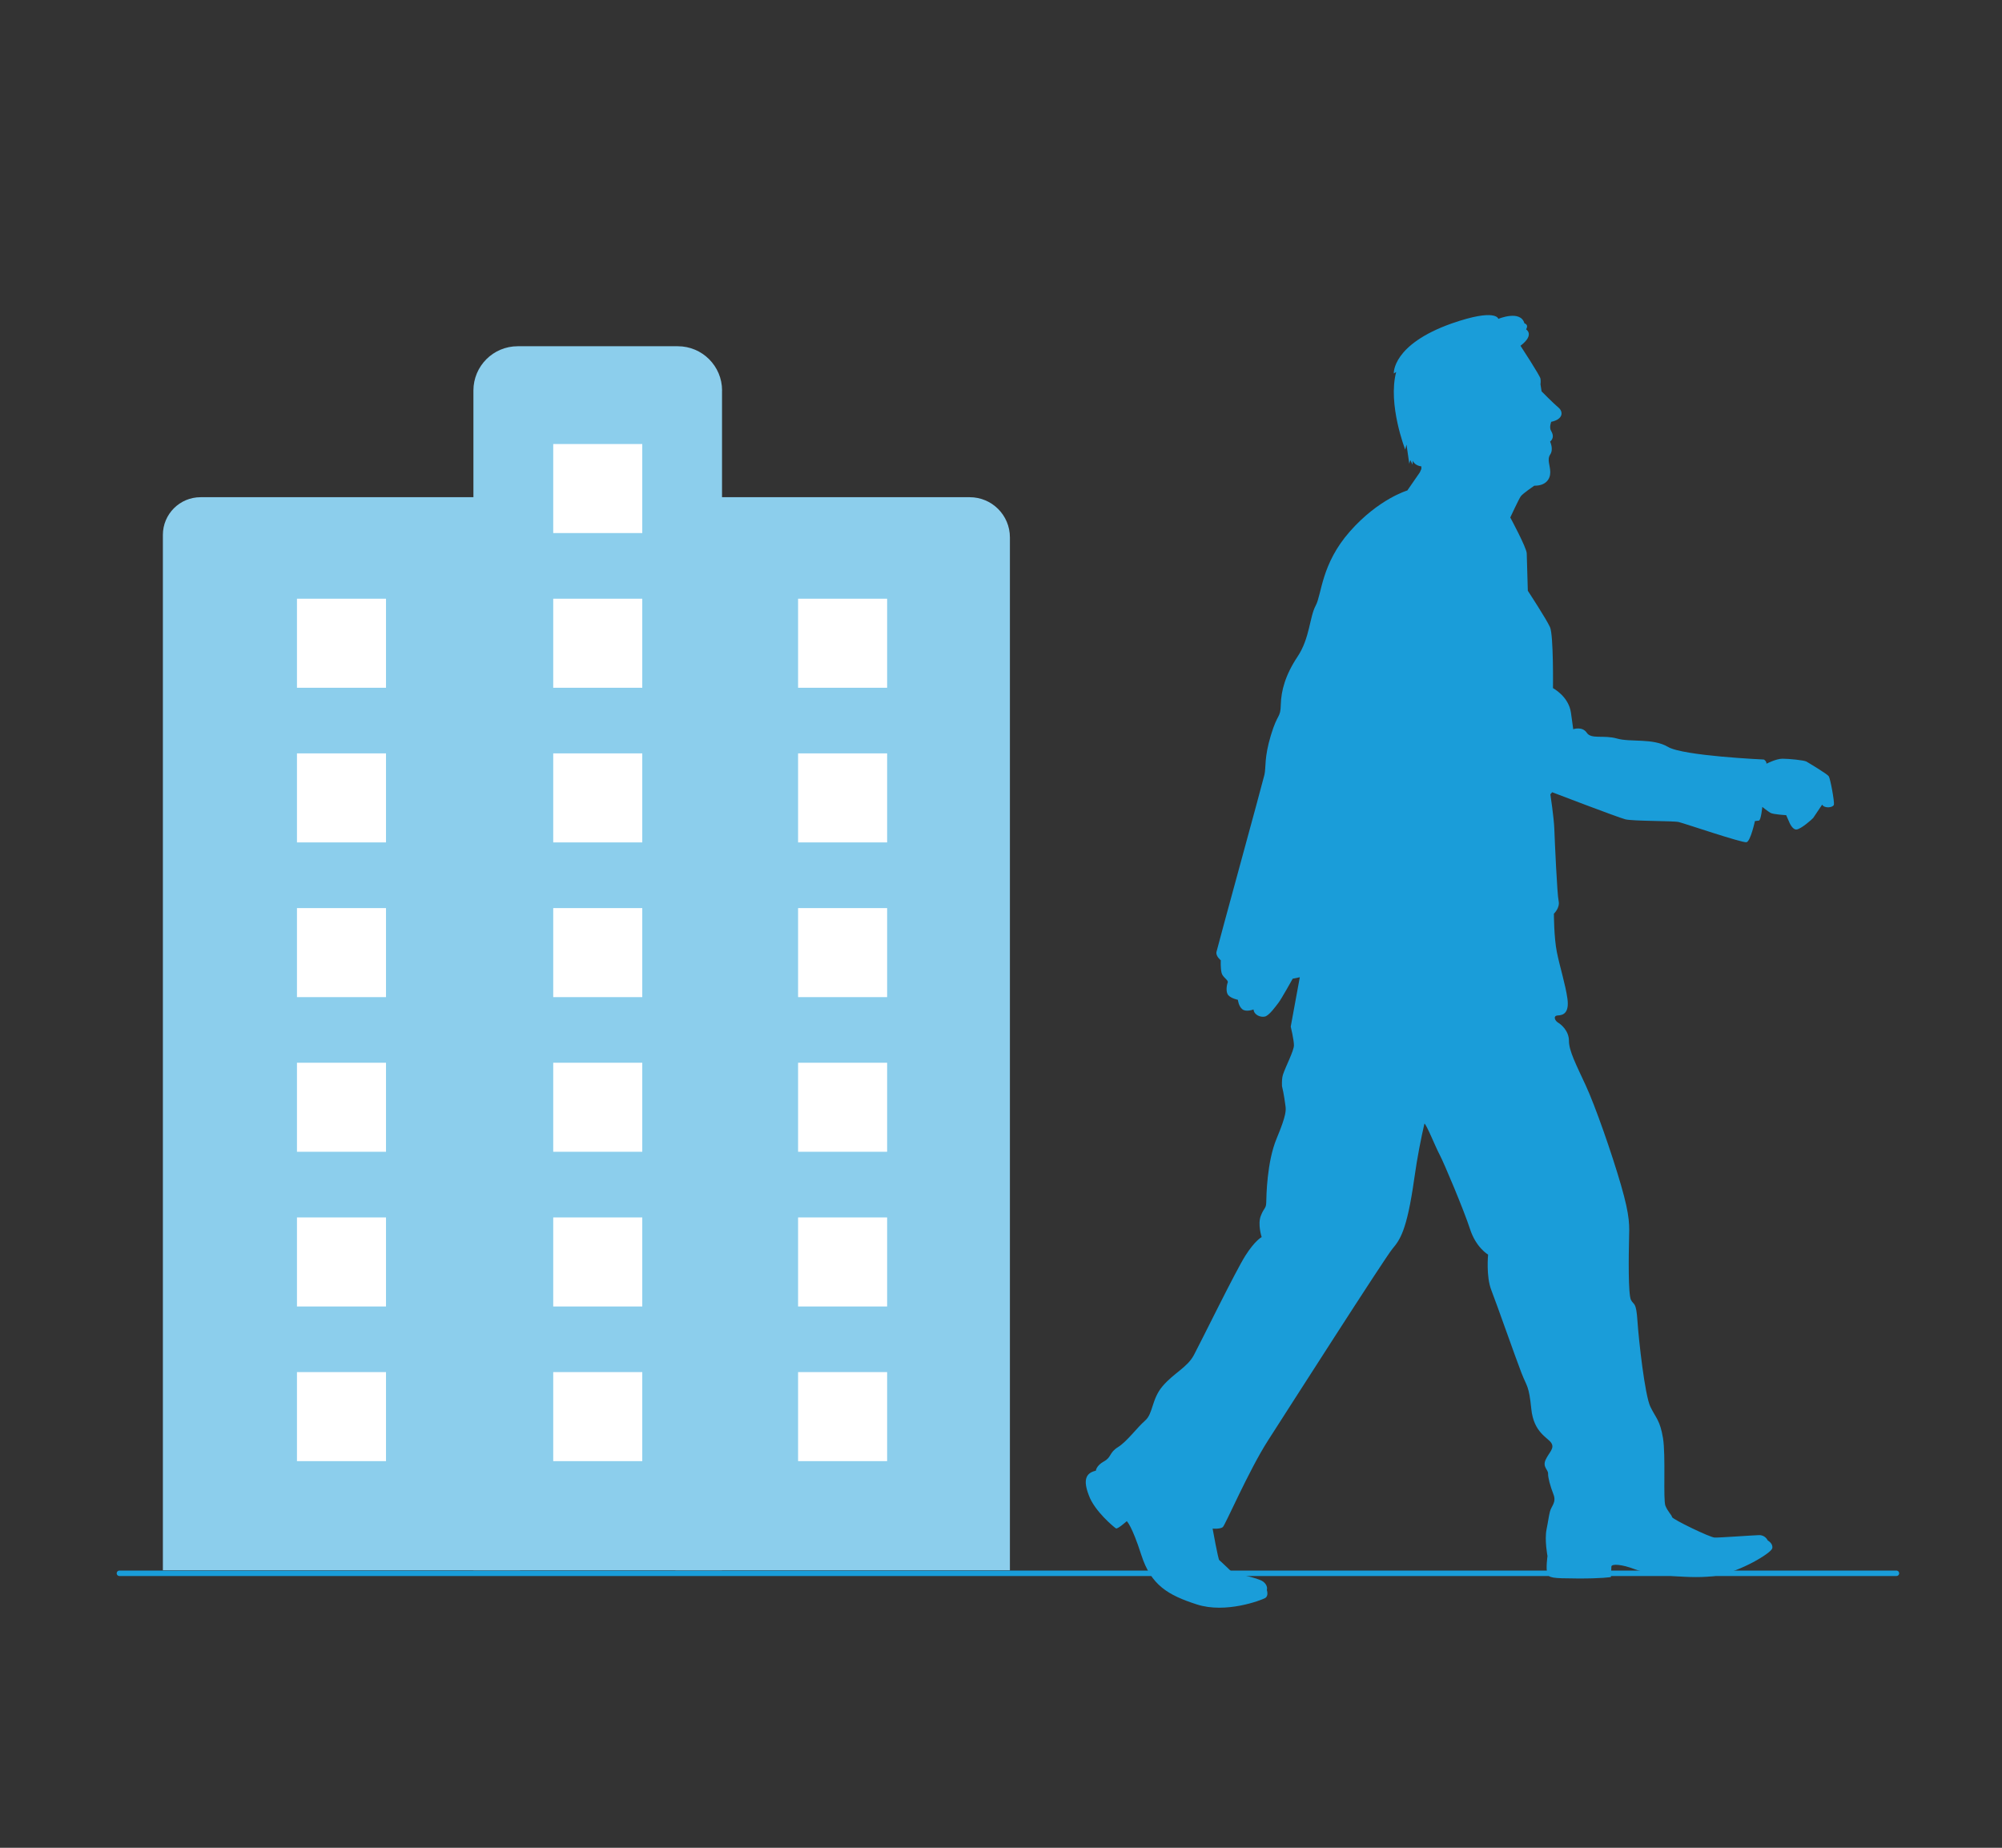 <?xml version="1.0" encoding="utf-8"?>
<!-- Generator: Adobe Illustrator 28.0.0, SVG Export Plug-In . SVG Version: 6.00 Build 0)  -->
<svg version="1.1" xmlns="http://www.w3.org/2000/svg" xmlns:xlink="http://www.w3.org/1999/xlink" x="0px" y="0px"
	 viewBox="0 0 368.5 340.16" style="enable-background:new 0 0 368.5 340.16;" xml:space="preserve"><rect x="0" y="0" width="368.5" height="340.16" fill="#333333" stroke="none"/>
<style type="text/css">
	.st0{display:none;}
	.st1{display:inline;fill:#F1F1F1;}
	.st2{display:inline;fill:#FFFFFF;}
	.st3{display:inline;fill:#E3E2E2;}
	.st4{display:inline;fill:#42A7DE;}
	.st5{display:inline;fill:#2F2F41;}
	.st6{display:inline;fill:#F5B3B6;}
	.st7{display:inline;fill:#CAC9C9;}
	.st8{display:inline;}
	.st9{fill:#D9DBDB;}
	.st10{fill:#FFFFFF;}
	.st11{fill:#575DA6;}
	.st12{fill:#F3A1A5;}
	.st13{fill:#302F43;}
	.st14{display:inline;fill:#403D58;}
	.st15{display:inline;fill:#403D56;}
	.st16{display:inline;fill:#F5B5B7;}
	.st17{display:inline;fill:#CCCBCB;}
	.st18{display:inline;fill:#E6E5E5;}
	.st19{fill:#EFEFEF;}
	.st20{fill:#E3E4E3;}
	.st21{fill:#E6E5E5;}
	.st22{fill:#F1F1F1;}
	.st23{fill:#403D56;}
	.st24{fill:#F5B3B6;}
	.st25{fill:#2F2F41;}
	.st26{fill:#42A7DE;}
	.st27{fill:#CAC9C9;}
	.st28{display:inline;fill:#575DA6;}
	.st29{display:inline;opacity:0.1;enable-background:new    ;}
	.st30{display:inline;fill:#A0616A;}
	.st31{fill:#CCCBCB;}
	.st32{fill:#A0616A;}
	.st33{display:inline;fill:#EB6484;}
	.st34{display:inline;fill:#9E616A;}
	.st35{display:inline;fill:#2D293D;}
	.st36{fill:#BAE2F4;}
	.st37{fill:none;stroke:#1A9DD9;stroke-linecap:round;stroke-linejoin:round;stroke-miterlimit:10;}
	.st38{fill:#99D8F4;}
	.st39{fill:none;stroke:#99D8F4;stroke-width:3;stroke-miterlimit:10;}
	.st40{fill:none;stroke:#1A9DD9;stroke-width:0.914;stroke-linecap:round;stroke-linejoin:round;stroke-miterlimit:10;}
	.st41{fill:#A3D8F0;}
	.st42{fill:#8CCEEC;}
	.st43{fill:none;}
	.st44{fill:#F3D8BF;}
	.st45{fill:#DBE7C6;}
	.st46{fill:#1A9DD9;}
	.st47{fill:#009FE3;}
	.st48{fill:#5FBAE4;}
	.st49{fill:#D1EBF7;}
	.st50{fill:#E8F5FB;}
	.st51{fill:#48B0E1;}
	.st52{fill:none;stroke:#FFFFFF;stroke-width:2;stroke-linecap:round;stroke-linejoin:round;stroke-miterlimit:10;}
	.st53{fill:none;stroke:#8CCEEC;stroke-width:2;stroke-miterlimit:10;}
	.st54{fill:none;stroke:#FFFFFF;stroke-width:3;stroke-miterlimit:10;}
	.st55{fill:none;stroke:#FFFFFF;stroke-miterlimit:10;}
	.st56{fill:none;stroke:#FFFFFF;stroke-width:10;stroke-linecap:round;stroke-linejoin:round;}
	.st57{fill-rule:evenodd;clip-rule:evenodd;fill:#8CCEEC;}
	.st58{fill:#FEFEFE;}
	.st59{fill-rule:evenodd;clip-rule:evenodd;fill:#00B3E8;}
	.st60{fill:#009DF0;}
	.st61{clip-path:url(#SVGID_00000014595775381343499220000005579485927763501748_);}
	.st62{fill:#273942;}
	.st63{fill:#82185A;}
	.st64{fill:#82536F;}
	.st65{fill:#D18F54;}
	.st66{fill:#C38A59;}
	.st67{fill:#431E0F;}
	.st68{fill:#62294B;}
	.st69{fill:#AE7D55;}
	.st70{fill:#AE7C4C;}
	.st71{fill:none;stroke:#3696D3;stroke-width:3.202;stroke-linecap:round;stroke-linejoin:round;}
	.st72{fill:#FCE2CC;}
	.st73{fill:none;stroke:#3696D3;stroke-width:1.053;stroke-linecap:round;stroke-linejoin:round;}
	.st74{fill:#D9E9CF;stroke:#3696D3;stroke-width:1.053;stroke-linecap:round;stroke-linejoin:round;}
	.st75{fill:#46ACE2;}
	.st76{fill:#4FB0E4;}
	.st77{fill:none;stroke:#3696D3;stroke-width:0.632;stroke-linecap:round;stroke-linejoin:round;}
	.st78{fill:#FCE2CC;stroke:#3696D3;stroke-width:1.053;stroke-linecap:round;stroke-linejoin:round;}
	.st79{fill:none;stroke:#009FE3;stroke-miterlimit:10;}
	.st80{fill:#FFFFFF;stroke:#8CCEEC;stroke-width:1.399;stroke-miterlimit:10;}
	.st81{fill:#61BBE5;}
</style>
<g id="Layer_1" class="st0">
</g>
<g id="Layer_2">
	<line class="st37" x1="21.98" y1="289.63" x2="349.07" y2="289.63"/>
	<g>
		<path class="st42" d="M95.74,98.47c0-3.83-3.11-6.94-6.94-6.94H36.92c-3.83,0-6.94,3.11-6.94,6.94v190.6h65.76V98.47z"/>
		<path class="st42" d="M132.91,71.89c0-4.5-3.65-8.15-8.15-8.15H95.29c-4.5,0-8.15,3.65-8.15,8.15v217.18h45.76V71.89z"/>
		<path class="st42" d="M185.89,98.93c0-4.09-3.31-7.4-7.4-7.4h-46.77c-4.09,0-7.4,3.31-7.4,7.4v190.14h61.57V98.93z"/>
	</g>
	<rect x="101.83" y="110.22" class="st10" width="16.39" height="16.39"/>
	<rect x="101.83" y="81.74" class="st10" width="16.39" height="16.39"/>
	<rect x="101.83" y="138.69" class="st10" width="16.39" height="16.39"/>
	<rect x="101.83" y="167.17" class="st10" width="16.39" height="16.39"/>
	<rect x="101.83" y="195.64" class="st10" width="16.39" height="16.39"/>
	<rect x="101.83" y="224.12" class="st10" width="16.39" height="16.39"/>
	<rect x="101.83" y="252.59" class="st10" width="16.39" height="16.39"/>
	<rect x="54.66" y="110.22" class="st10" width="16.39" height="16.39"/>
	<rect x="54.66" y="138.69" class="st10" width="16.39" height="16.39"/>
	<rect x="54.66" y="167.17" class="st10" width="16.39" height="16.39"/>
	<rect x="54.66" y="195.64" class="st10" width="16.39" height="16.39"/>
	<rect x="54.66" y="224.12" class="st10" width="16.39" height="16.39"/>
	<rect x="54.66" y="252.59" class="st10" width="16.39" height="16.39"/>
	<rect x="146.9" y="110.22" class="st10" width="16.39" height="16.39"/>
	<rect x="146.9" y="138.69" class="st10" width="16.39" height="16.39"/>
	<rect x="146.9" y="167.17" class="st10" width="16.39" height="16.39"/>
	<rect x="146.9" y="195.64" class="st10" width="16.39" height="16.39"/>
	<rect x="146.9" y="224.12" class="st10" width="16.39" height="16.39"/>
	<rect x="146.9" y="252.59" class="st10" width="16.39" height="16.39"/>
</g>
<g id="filer">
	<path class="st46" d="M201.71,270.74c0,0,0.05-0.92,1.49-1.71c1.44-0.79,0.91-1.59,2.6-2.64c1.69-1.06,3.49-3.59,4.98-4.88
		c1.49-1.29,1.17-3.95,3.24-6.36c2.07-2.41,4.5-3.41,5.72-5.67c1.22-2.26,7.68-15.47,9.48-18.31c1.8-2.84,3.01-3.43,3.01-3.43
		s-0.77-2.33-0.16-3.91s0.97-1.3,1-2.46c0.03-1.16,0.11-7.49,1.93-11.82c1.81-4.33,1.71-5.2,1.61-5.97
		c-0.06-0.48-0.31-2.31-0.64-3.63c-0.03-0.8,0-1.58,0.18-2.12c0.48-1.48,2.02-4.39,2.02-5.4c0-1.01-0.59-3.44-0.59-3.44l1.67-9.09
		l-1.31,0.27c0,0-2.08,3.74-2.61,4.42c-0.53,0.68-1.72,2.38-2.52,2.55c-0.8,0.18-1.99-0.3-2.08-1.31c0,0-1.34,0.53-2.05-0.03
		c-0.71-0.56-0.83-1.75-0.83-1.75s-1.22-0.24-1.75-0.83c-0.53-0.59-0.3-1.9-0.12-2.35c0.18-0.45-0.92-0.92-1.13-1.78
		c-0.21-0.86-0.15-2.32-0.15-2.32s-0.95-0.74-0.79-1.53c0.16-0.79,8.51-31.2,8.83-32.62c0.32-1.43-0.08-3.09,1.19-7.28
		c1.27-4.2,1.76-3.07,1.82-5.62c0.06-2.55,0.83-5.46,3.09-8.85c2.26-3.39,2.2-7.3,3.33-9.38c1.13-2.08,1.01-7.66,6.3-13.66
		c5.29-6,10.57-7.54,10.57-7.54l2.3-3.33l0.28-0.63v-0.48c0,0-1.15-0.08-1.58-1.03l-0.04,0.71l-0.4-0.83l-0.2,0.67l-0.51-3.52
		l-0.24,0.91c0,0-3.25-8.31-1.66-14.29l-0.44,0.28c0,0-0.36-5.31,10.69-9.22c8.2-2.85,8.55-0.83,8.55-0.83s4.1-1.72,4.81,0.83
		c0,0,0.85,0.2,0.3,1.11c0,0,1.66,0.95-1.03,3.01c0,0,3.6,5.5,3.68,6.06s0,1.03,0,1.03l0.2,1.3c0,0,2.23,2.26,3.12,3
		c0.89,0.74,0.89,2.14-1.34,2.61c0,0-0.42,1.01-0.03,1.66c0.39,0.65,0.53,1.37-0.18,1.99c0,0,0.68,1.37,0.03,2.35
		c-0.65,0.98,0,1.99,0,3.3c0,1.31-0.89,2.49-2.94,2.46c0,0-2.14,1.45-2.49,1.96c-0.36,0.5-1.93,3.89-1.93,3.89s2.99,5.53,3.03,6.6
		c0.04,1.07,0.2,6.89,0.2,6.89s3.4,5.19,4.08,6.69c0.67,1.5,0.55,11.24,0.55,11.24s2.89,1.5,3.31,4.53
		c0.42,3.03,0.42,3.03,0.42,3.03s1.66-0.59,2.49,0.65c0.83,1.25,3.09,0.36,5.58,1.07c2.49,0.71,6.59-0.12,9.38,1.54
		c2.79,1.66,17.64,2.32,17.64,2.32s0.5,0.27,0.48,0.77c0,0,1.78-0.92,2.94-0.92c1.16,0,3.98,0.27,4.42,0.53
		c0.45,0.27,3.8,2.26,4.1,2.7c0.3,0.45,1.07,4.69,0.95,5.23c-0.12,0.53-1.69,0.77-2.17,0c0,0-1.48,2.23-1.63,2.43
		c-0.15,0.21-2.23,2.05-3.06,2.14c-0.83,0.09-1.4-1.45-1.4-1.45l-0.53-1.19c0,0-2.35-0.12-2.88-0.42c-0.53-0.3-1.51-1.1-1.51-1.1
		s-0.24,2.46-0.62,2.52c-0.39,0.06-0.74,0.09-0.74,0.09s-0.8,3.71-1.54,3.89c-0.74,0.18-11.46-3.47-12.47-3.71
		c-1.01-0.24-8.43-0.15-9.83-0.5c-1.4-0.36-13.48-4.99-13.48-4.99l-0.33,0.39c0,0,0.65,4.24,0.73,6.41
		c0.08,2.18,0.51,11.96,0.79,13.22c0.28,1.27-0.87,2.34-0.87,2.34s0,4.36,0.55,7.09s1.58,5.94,1.94,8.55
		c0.36,2.61-0.75,3.05-1.74,3.09c-0.99,0.04-0.55,0.99,0,1.31c0.55,0.32,2.02,1.5,2.02,3.37c0,1.86,1.35,4.43,3.09,8.2
		c1.74,3.76,4.77,12.41,6.49,18.35c1.72,5.94,1.54,7.48,1.48,10.1c-0.06,2.61-0.18,10.04,0.36,11.05c0.53,1.01,0.95,0.24,1.19,3.86
		c0.24,3.62,1.37,13.72,2.38,15.8c1.01,2.08,1.78,2.49,2.32,5.76c0.53,3.27,0,11.37,0.45,12.47c0.45,1.1,1.16,1.69,1.22,2.08
		c0.06,0.39,6.95,3.74,7.84,3.77c0.89,0.03,7.01-0.42,8.17-0.45c1.16-0.03,1.6,0.98,1.6,0.98s1.04,0.56,0.83,1.45
		c-0.21,0.89-5.79,4.25-10.16,5.02c-4.37,0.77-12.74-0.24-15.11-1.16c-2.38-0.92-4.34-1.07-4.34-0.48c0,0.59-0.09,1.91-0.09,1.91
		s-1.63,0.29-6.24,0.26c-4.6-0.03-5.17-0.09-5.46-0.95c-0.3-0.86,0.03-3.18,0.03-3.18s-0.56-2.91-0.18-4.87
		c0.39-1.96,0.36-2.17,0.62-3.27c0.27-1.1,1.25-1.72,0.65-3.24c-0.59-1.51-1.01-3.09-0.98-3.8c0.03-0.71-1.07-1.22-0.45-2.55
		c0.62-1.34,1.69-2.08,1.04-3.09c-0.65-1.01-3.24-1.9-3.68-6.27c-0.45-4.37-0.77-3.95-1.81-6.62c-1.04-2.67-4.56-12.72-5.55-15.25
		c-0.99-2.53-0.59-6.53-0.59-6.53s-2.22-1.27-3.33-4.71c-1.11-3.44-4.83-12.27-5.58-13.66c-0.75-1.39-2.49-5.74-2.81-5.74
		c-0.61,2.64-1.31,6.1-1.88,10.17c-1.36,9.64-2.66,11.25-4.01,12.87c-1.36,1.62-19.41,29.85-22.93,35.33
		c-3.51,5.48-7.83,15.5-8.29,15.9c-0.46,0.4-1.88,0.28-1.88,0.28s1.02,5.67,1.23,5.81c0.21,0.14,2.5,2.35,2.5,2.35
		s4.65,0.87,5.59,1.61c0.95,0.74,0.66,1.53,0.66,1.53s0.39,1.1-0.32,1.49c-0.71,0.39-7.22,2.9-12.56,1.17
		c-5.34-1.72-8.43-3.56-10.21-9.07c-1.77-5.51-2.69-6.26-2.69-6.26s-1.68,1.51-1.99,1.33c-0.31-0.18-3.95-3.17-4.99-6.08
		C199.29,272.37,199.91,271.15,201.71,270.74z"/>
</g>
</svg>
